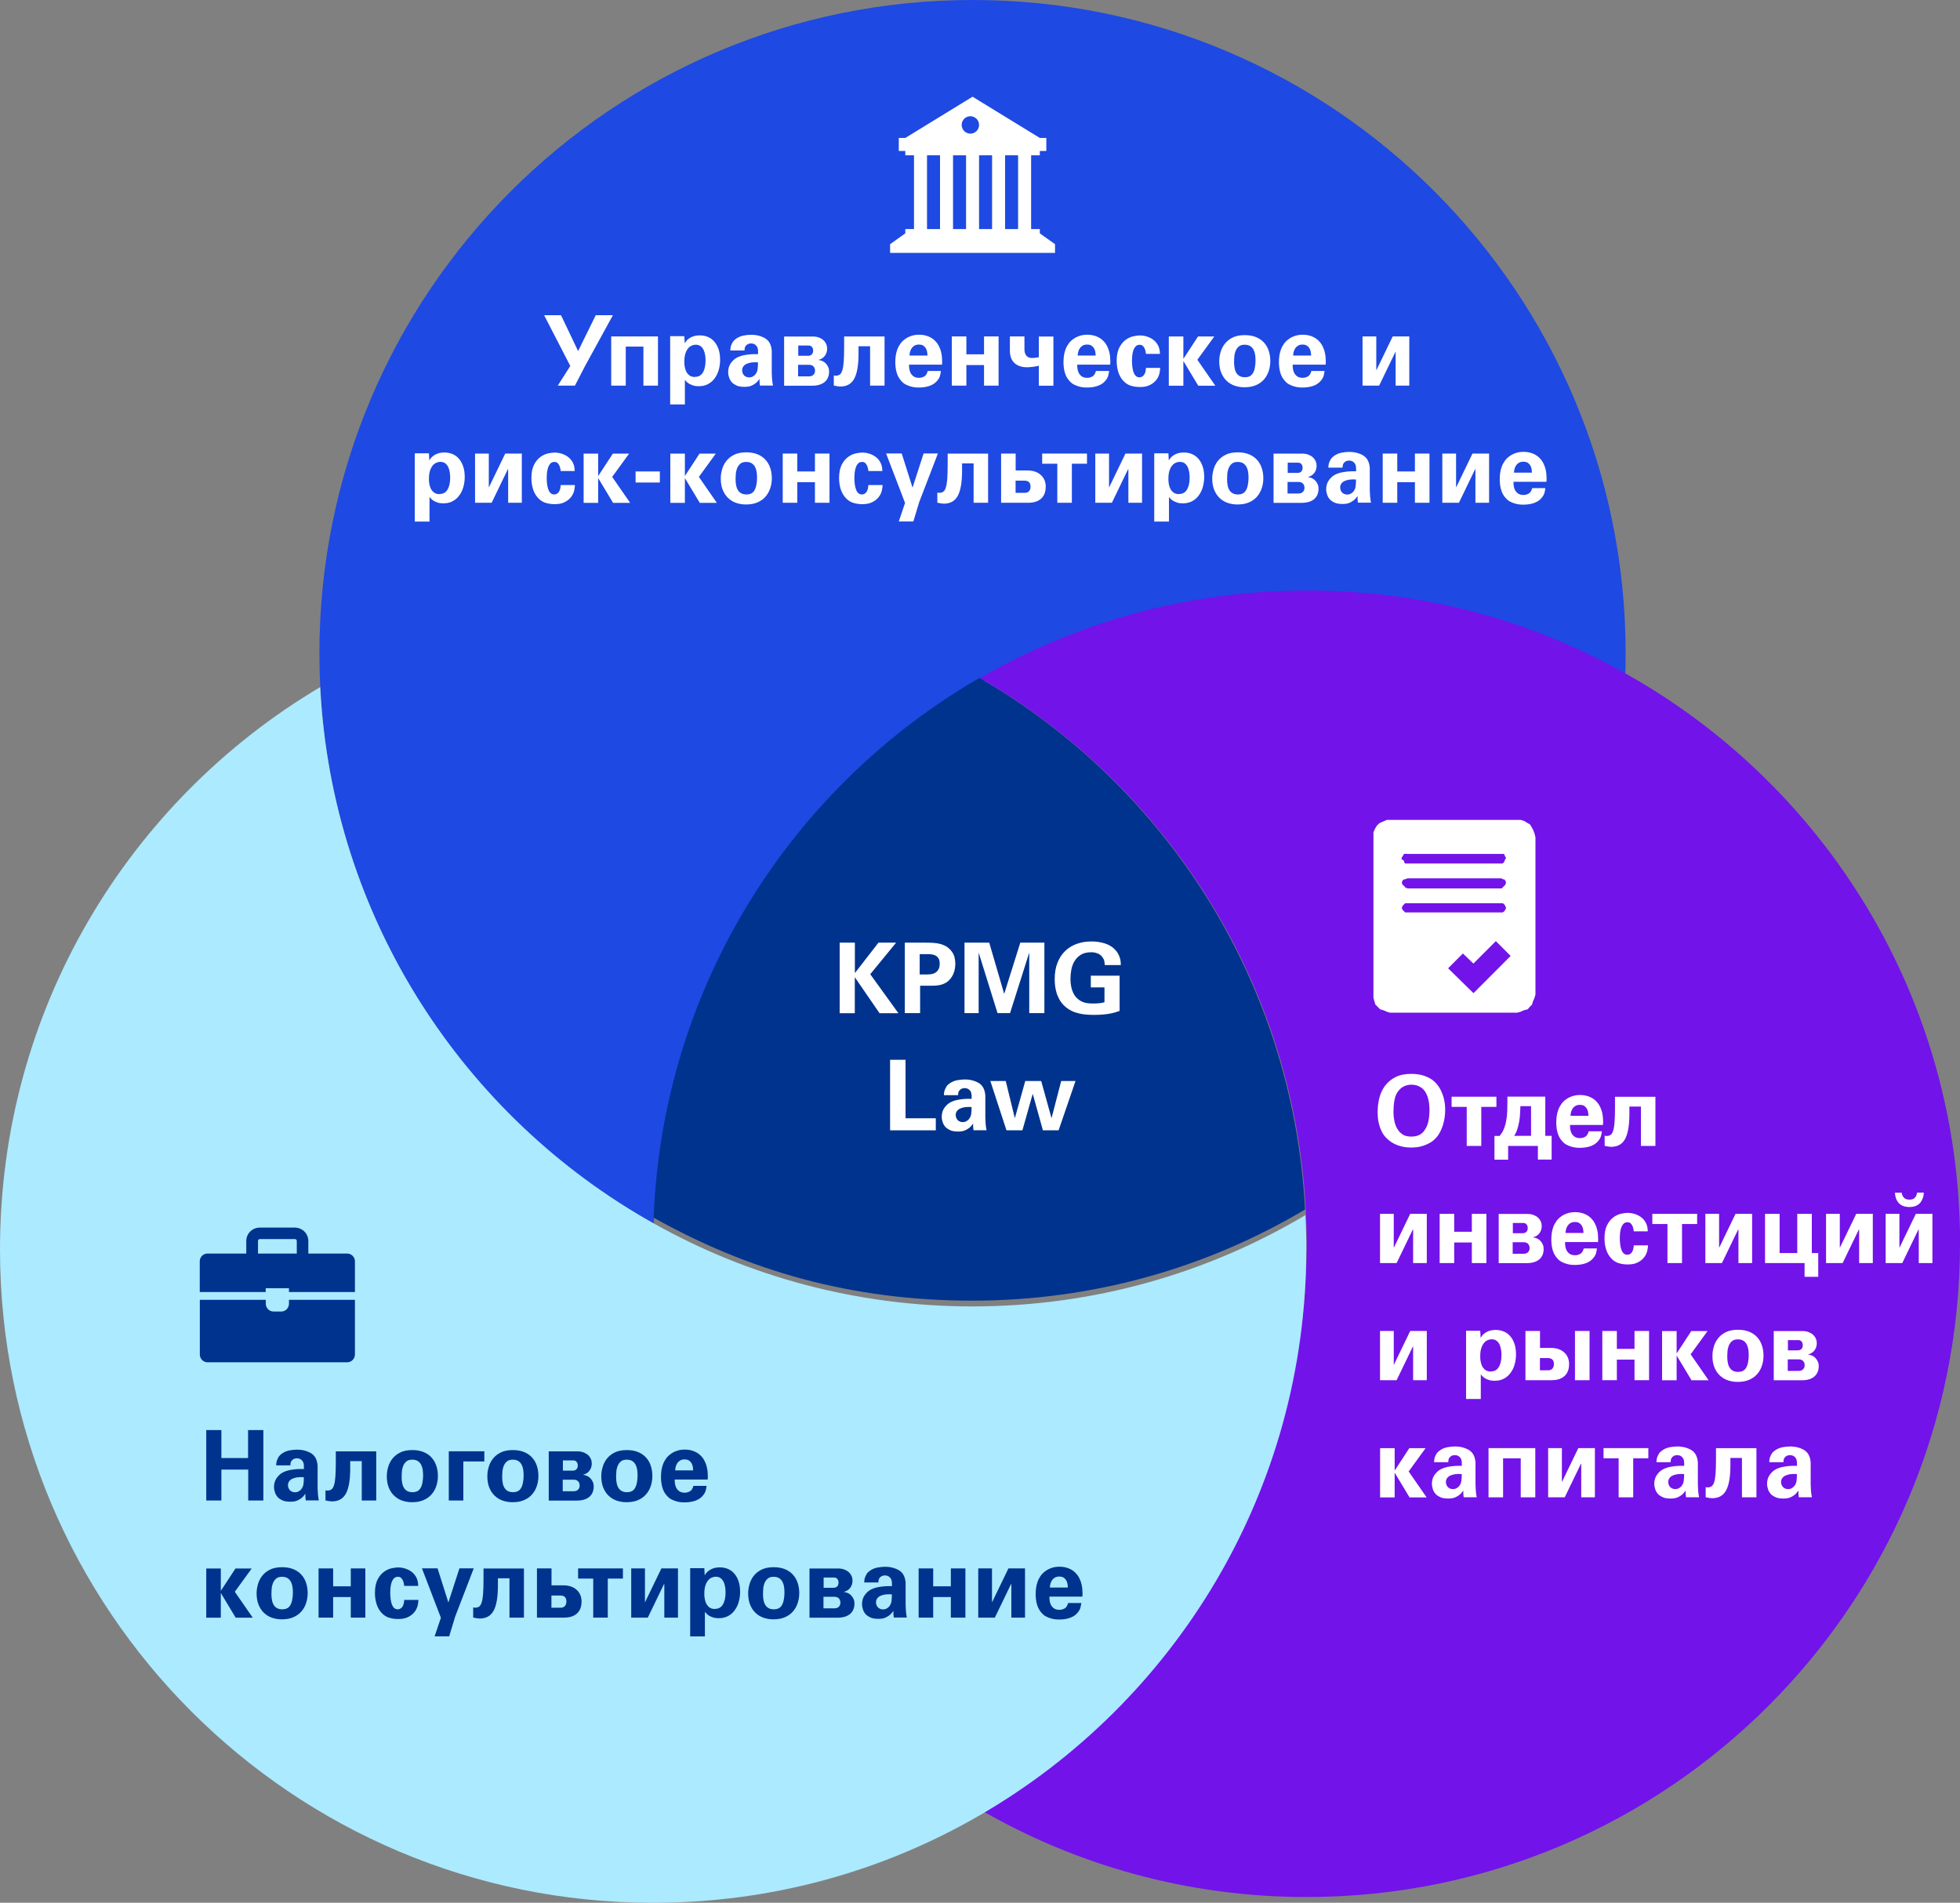 <?xml version="1.0" encoding="UTF-8"?><svg id="Layer_1" xmlns="http://www.w3.org/2000/svg" viewBox="0 0 240.99 233.92"><rect x="0" y="0" width="240.99" height="233.92" fill="#808080" stroke="none"/><path d="m199.88,80.32c0,1.07-.02,2.12-.06,3.18-11.59-6.5-24.97-10.2-39.2-10.2s-28.34,3.91-40.15,10.76c-23.15,13.37-39,37.99-40.09,66.39-23.39-13.09-39.55-37.57-41-65.93-.07-1.39-.11-2.78-.11-4.18C39.27,35.96,75.23,0,119.59,0c44.35-.01,80.29,35.96,80.29,80.32h0Z" fill="#1e49e2" fill-rule="evenodd"/><path d="m160.47,148.69c-11.99,7.13-25.98,11.21-40.92,11.21s-27.59-3.71-39.18-10.2c1.1-28.39,16.93-52.99,40.07-66.36,22.86,13.22,38.57,37.4,40.02,65.35h0Z" fill="#00338d" fill-rule="evenodd"/><path d="m240.99,152.91c0,44.35-35.97,80.31-80.33,80.31-14.64,0-28.34-3.91-40.16-10.76,24-13.88,40.16-39.83,40.16-69.55,0-1.41-.04-2.79-.11-4.18-1.44-27.97-17.17-52.15-40.05-65.37,11.81-6.84,25.52-10.76,40.16-10.76s27.61,3.7,39.21,10.2c24.55,13.74,41.13,39.98,41.13,70.1h0Z" fill="#7213ea" fill-rule="evenodd"/><path d="m160.61,153.59c0,29.73-16.14,55.69-40.15,69.58-11.82,6.85-25.53,10.76-40.16,10.76C35.95,233.92,0,197.96,0,153.59c0-29.41,15.79-55.13,39.37-69.12,1.45,28.35,17.61,52.84,41,65.93,11.59,6.51,24.96,10.21,39.19,10.21,14.95,0,28.94-4.09,40.94-11.22.08,1.39.12,2.78.12,4.2h0Z" fill="#aceaff" fill-rule="evenodd"/><g><path d="m103.25,115.89h1.86v3.74l2.9-3.74h2.17l-3.18,3.88,3.46,4.79h-2.32l-3.04-4.42v4.42h-1.86v-8.66Z" fill="#fff"/><path d="m111.24,115.89h2.68c.31,0,.61.01.89.03.28.02.55.06.8.13s.49.16.71.29c.22.13.42.3.61.52.23.28.38.56.44.85.06.29.09.54.09.77,0,.5-.1.96-.29,1.36-.2.4-.47.72-.81.94-.16.1-.33.18-.51.24-.18.06-.36.1-.54.12-.18.02-.35.04-.51.04s-.3,0-.41,0h-1.26v3.37h-1.88v-8.66Zm1.84,3.91h.74c.15,0,.33,0,.52-.02.2-.01.38-.06.56-.14.18-.08.33-.22.45-.4.12-.18.19-.43.19-.76,0-.3-.05-.52-.16-.68s-.24-.28-.4-.35-.33-.11-.5-.13-.33-.02-.46-.02h-.94v2.5Z" fill="#fff"/><path d="m118.59,115.89h3.04l1.84,6.3,1.98-6.3h2.96v8.66h-1.86v-7.44l-2.36,7.44h-1.54l-2.32-7.44v7.44h-1.74v-8.66Z" fill="#fff"/><path d="m135.83,118.62c0-.11-.02-.24-.04-.4-.02-.15-.08-.31-.2-.48-.09-.14-.19-.26-.32-.35-.12-.09-.25-.16-.38-.2-.13-.05-.26-.08-.39-.1s-.25-.02-.35-.02c-.53,0-.95.11-1.28.32-.33.21-.58.48-.77.8-.19.32-.31.67-.38,1.04-.06.38-.1.73-.1,1.07,0,.14,0,.32.02.52.02.2.05.41.1.62s.12.42.22.63c.1.21.22.4.38.56.22.24.48.42.79.55.31.13.73.19,1.25.19.22,0,.41,0,.57-.02.16-.01.29-.03.4-.04.11-.02.2-.03.27-.05.07-.02.13-.04.18-.05v-1.82h-1.68v-1.44h3.54v4.33c-.14.05-.3.1-.48.16-.18.06-.4.11-.65.16s-.55.09-.88.12c-.34.03-.72.05-1.15.05-.5,0-.93-.03-1.31-.08-.38-.06-.72-.14-1.01-.24-.3-.1-.55-.23-.77-.37-.22-.14-.41-.29-.58-.46-.24-.24-.44-.5-.59-.78-.15-.28-.27-.56-.35-.85s-.14-.57-.17-.85c-.03-.28-.04-.53-.04-.76,0-.77.11-1.44.34-2.02.23-.58.54-1.06.95-1.45.4-.39.88-.68,1.44-.88.56-.2,1.16-.29,1.82-.29.56,0,1.11.08,1.64.25.53.17.97.45,1.31.84.14.17.26.33.34.5s.14.32.19.48c.04.16.07.3.08.44.01.14.02.27.02.39h-1.94Z" fill="#fff"/><path d="m109.44,130.29h1.9v7.19h3.72v1.48h-5.62v-8.66Z" fill="#fff"/><path d="m119.7,138.96c-.03-.18-.05-.35-.05-.49,0-.14,0-.25,0-.34-.17.24-.34.43-.52.56s-.35.23-.51.29c-.16.06-.31.1-.45.11-.14.01-.25.02-.33.02-.44,0-.77-.05-1-.16s-.4-.21-.52-.32c-.18-.18-.32-.39-.4-.62-.08-.23-.13-.47-.13-.71,0-.12.01-.26.04-.43s.09-.33.18-.5c.09-.17.22-.34.39-.51s.39-.32.67-.44c.18-.08.39-.14.61-.19.22-.04.44-.08.65-.1.22-.02.42-.04.62-.04s.37,0,.52,0c0-.2,0-.36-.01-.47s-.03-.22-.07-.34c-.04-.1-.1-.19-.17-.26-.07-.07-.15-.12-.22-.16s-.15-.06-.23-.07c-.08-.01-.13-.02-.17-.02-.13,0-.25.03-.37.08-.12.06-.22.14-.3.25-.06.1-.1.2-.11.29-.01.09-.02.17-.02.25h-1.74c0-.08,0-.18.02-.29.01-.12.04-.24.09-.37.05-.13.12-.26.2-.4s.21-.25.37-.37c.28-.2.58-.33.91-.4.33-.06.64-.1.92-.1.13,0,.28,0,.47.02.18.02.38.05.58.11.2.06.4.13.59.23.2.1.37.24.52.41.1.12.18.25.24.4.06.14.1.29.13.43.03.14.04.27.05.38,0,.12,0,.21,0,.28v2.44c.01.26.02.51.04.77.02.26.06.51.11.77h-1.61Zm-.23-2.86c-.29-.02-.55-.02-.79.01-.24.03-.44.09-.62.17s-.31.19-.41.33-.14.29-.14.47c0,.1.02.21.05.31.04.1.09.19.16.28.07.08.16.15.27.2.11.05.23.08.38.08.16,0,.3-.03.43-.1.13-.07.24-.15.32-.25.16-.19.26-.41.29-.64.03-.24.05-.52.05-.86Z" fill="#fff"/><path d="m123.66,132.9l1.12,4.57,1.28-4.57h1.96l1.27,4.57,1.19-4.57h1.76l-2.08,6.06h-1.93l-1.25-4.49-1.27,4.49h-1.96l-1.98-6.06h1.88Z" fill="#fff"/></g><g><path d="m71.09,43.14l2.16-4.39h2.11l-3.42,6.24-1.25,2.42h-2.11l1.54-2.42-3.22-6.24h2.08l2.09,4.39h.02Z" fill="#fff"/><path d="m79.11,47.41v-4.8h-2.17v4.8h-1.79v-6.05h5.75v6.05h-1.79Z" fill="#fff"/><path d="m84.14,41.35l.05.86c.14-.24.29-.43.48-.56.18-.14.37-.23.54-.29.18-.06.34-.1.49-.11.15-.01.26-.02.33-.02.39,0,.74.07,1.05.21.31.14.58.34.79.61.22.26.38.58.5.95.12.37.17.79.17,1.25,0,.43-.06.84-.17,1.23-.11.39-.28.73-.5,1.03-.22.3-.49.54-.82.71-.33.18-.71.26-1.15.26-.27,0-.5-.03-.7-.1s-.36-.14-.49-.22c-.13-.08-.24-.17-.32-.26-.08-.09-.14-.16-.18-.2v3.02h-1.81v-8.39h1.73Zm1.32,4.98c.43,0,.76-.18.97-.55.22-.37.32-.85.32-1.45,0-.18-.01-.38-.04-.61-.03-.23-.09-.44-.17-.64-.09-.2-.21-.37-.37-.5s-.37-.2-.64-.2c-.14,0-.3.03-.46.1s-.31.17-.45.33c-.14.16-.25.37-.34.63-.09.26-.14.6-.14,1.01,0,.09,0,.24.02.44.02.21.07.42.15.64s.21.41.39.57c.18.16.43.25.76.25Z" fill="#fff"/><path d="m93.44,47.41c-.03-.18-.05-.35-.05-.49,0-.14,0-.25,0-.34-.17.24-.34.43-.52.56s-.35.23-.51.29-.31.1-.45.11-.25.02-.33.02c-.44,0-.77-.05-1-.16-.22-.1-.4-.21-.52-.32-.18-.18-.32-.39-.4-.62s-.13-.47-.13-.71c0-.12.01-.26.04-.43.03-.16.09-.33.18-.5.09-.17.22-.34.39-.51s.39-.32.67-.44c.18-.08.39-.14.61-.19.22-.04.44-.08.65-.1s.42-.04.62-.04.37,0,.52,0c0-.2,0-.36-.01-.47,0-.11-.03-.22-.07-.34-.04-.1-.1-.19-.17-.26-.07-.07-.15-.12-.22-.16s-.15-.06-.23-.07c-.08-.01-.13-.02-.17-.02-.13,0-.25.03-.37.08-.12.06-.22.14-.3.25-.06.1-.1.2-.11.29-.01.09-.02.17-.02.25h-1.74c0-.08,0-.18.02-.29.01-.12.04-.24.09-.37.05-.13.12-.26.2-.4.09-.13.21-.25.37-.37.28-.2.58-.33.91-.4s.64-.1.92-.1c.13,0,.28,0,.47.02s.38.05.58.11.4.13.59.23.37.24.52.41c.1.12.18.25.24.4.06.14.1.29.13.43.03.14.04.27.05.38,0,.12,0,.21,0,.28v2.44c.01.26.02.51.04.77.02.26.06.51.11.77h-1.61Zm-.23-2.86c-.29-.02-.55-.02-.79.01-.24.03-.44.09-.62.17s-.31.19-.41.33c-.1.14-.14.29-.14.47,0,.1.02.21.05.31s.09.19.16.28c.07.08.16.15.27.2.11.05.23.08.38.08.16,0,.3-.03.43-.1s.24-.15.32-.25c.16-.19.26-.41.29-.64.03-.24.05-.52.05-.86Z" fill="#fff"/><path d="m100.65,44.26c.18.02.34.06.5.14.16.08.3.18.41.31.12.13.21.27.28.44.07.16.1.33.1.51,0,.56-.18.99-.54,1.3-.36.3-.88.46-1.56.46h-3.43v-6.05h3.53c.29,0,.54.04.76.13s.4.19.55.33c.15.14.26.3.34.48.08.18.11.37.11.56,0,.14-.02.29-.06.43-.04.14-.1.27-.19.4-.09.13-.2.24-.33.33-.13.09-.29.16-.47.21v.02Zm-1.3-.52c.21,0,.36-.06.47-.17.1-.11.16-.27.16-.47,0-.18-.05-.33-.15-.45-.1-.12-.24-.17-.41-.17h-1.27v1.26h1.21Zm.19,2.52c.19,0,.35-.06.48-.19.13-.13.19-.3.19-.5s-.06-.39-.19-.52c-.13-.13-.3-.2-.53-.2h-1.36v1.42h1.4Z" fill="#fff"/><path d="m108.77,47.41h-1.79v-4.84h-1.42v.91c0,1.42-.18,2.44-.53,3.08-.35.64-.92.96-1.72.96-.18,0-.43-.04-.74-.11h-.05v-1.26c.06.02.13.04.23.04.2,0,.37-.05.5-.14.14-.1.24-.27.32-.53.08-.26.14-.62.17-1.07.03-.46.05-1.04.05-1.76v-1.32h4.97v6.05Z" fill="#fff"/><path d="m111.77,44.83c0,.1,0,.24.02.42.01.18.06.36.14.54.08.18.2.33.37.46.16.13.4.2.71.2.22,0,.43-.06.63-.17.2-.11.34-.34.43-.67h1.62c-.02.15-.05.34-.11.58-.06.23-.21.48-.46.74-.22.23-.52.41-.89.53-.37.12-.78.18-1.24.18-.13,0-.28,0-.46-.02-.18-.02-.37-.05-.56-.11-.2-.06-.39-.13-.59-.23-.2-.1-.37-.23-.52-.4-.28-.29-.48-.63-.6-1.03-.12-.4-.18-.84-.18-1.33,0-.25.02-.5.05-.77.04-.26.1-.52.19-.77s.22-.49.38-.72.37-.43.63-.61c.23-.16.49-.28.77-.37s.59-.13.93-.13c.22,0,.44.02.67.07.23.05.46.13.67.24.22.11.42.26.61.45.19.19.36.42.49.7.1.21.18.42.23.62.05.21.09.41.11.61.02.2.03.38.03.55s0,.32-.02.44h-4.07Zm2.26-1.12c0-.07,0-.18-.02-.33-.01-.15-.05-.3-.12-.45-.07-.15-.17-.29-.32-.4-.14-.12-.34-.17-.6-.17-.19,0-.36.04-.5.11-.14.08-.26.18-.35.3-.09.12-.16.27-.21.43-.05.16-.08.33-.08.51h2.2Z" fill="#fff"/><path d="m120.99,47.41v-2.53h-2.17v2.53h-1.79v-6.05h1.79v2.2h2.17v-2.2h1.79v6.05h-1.79Z" fill="#fff"/><path d="m127.72,44.96c-.23.06-.48.11-.75.14-.27.03-.49.05-.68.05-.68,0-1.2-.18-1.57-.53-.37-.35-.55-.85-.55-1.5v-1.76h1.79v1.58c0,.34.08.6.24.79.16.19.38.28.66.28.1,0,.22,0,.38-.02.16-.02.32-.04.49-.08v-2.54h1.79v6.05h-1.79v-2.45Z" fill="#fff"/><path d="m132.45,44.83c0,.1,0,.24.02.42.01.18.06.36.14.54.08.18.2.33.37.46.16.13.4.2.71.2.22,0,.43-.06.63-.17.2-.11.34-.34.43-.67h1.62c-.02.15-.05.34-.11.58-.06.23-.21.48-.46.74-.22.23-.52.41-.89.53-.37.12-.78.18-1.24.18-.13,0-.28,0-.46-.02-.18-.02-.37-.05-.56-.11-.2-.06-.39-.13-.59-.23-.2-.1-.37-.23-.52-.4-.28-.29-.48-.63-.6-1.03-.12-.4-.18-.84-.18-1.33,0-.25.02-.5.05-.77.04-.26.1-.52.19-.77s.22-.49.38-.72.37-.43.63-.61c.23-.16.49-.28.77-.37s.59-.13.93-.13c.22,0,.44.02.67.07.23.05.46.13.67.24.22.11.42.26.61.45.19.19.36.42.49.7.1.21.18.42.23.62.05.21.09.41.11.61.02.2.03.38.03.55s0,.32-.02.44h-4.07Zm2.26-1.12c0-.07,0-.18-.02-.33-.01-.15-.05-.3-.12-.45-.07-.15-.17-.29-.32-.4-.14-.12-.34-.17-.6-.17-.19,0-.36.04-.5.11-.14.08-.26.18-.35.3-.09.12-.16.27-.21.43-.05.16-.08.33-.08.51h2.2Z" fill="#fff"/><path d="m140.9,43.5c0-.06-.02-.14-.04-.26-.02-.12-.06-.24-.11-.37s-.13-.24-.23-.34c-.1-.1-.23-.14-.4-.14-.21,0-.37.07-.5.21-.12.14-.22.31-.28.51-.06.2-.11.41-.13.63-.02.22-.03.41-.03.58,0,.09,0,.21.01.37,0,.16.03.33.05.52.03.18.07.36.13.54.06.18.14.32.24.43.09.09.17.14.26.17.08.02.16.04.22.04.05,0,.11,0,.2-.03.08-.02.17-.07.26-.14.09-.08.17-.19.23-.35.07-.16.11-.37.12-.64h1.75c0,.11-.02.24-.04.39-.02.15-.05.3-.1.46-.05.16-.13.32-.23.48-.1.16-.24.31-.41.46-.22.18-.46.32-.74.42-.28.1-.61.14-.99.14-.41,0-.78-.06-1.13-.17-.34-.11-.66-.32-.94-.64-.26-.3-.46-.66-.58-1.06-.12-.4-.19-.84-.19-1.33,0-.69.11-1.24.33-1.66s.48-.73.79-.95c.3-.22.62-.36.94-.43.32-.07.58-.1.78-.1.28,0,.57.04.86.13s.56.22.8.4c.24.18.44.41.59.7.15.29.23.64.23,1.04h-1.73Z" fill="#fff"/><path d="m145.5,44.09h.02l1.78-2.72h2l-2.08,2.86,2.21,3.19h-2.1l-1.81-3.01h-.02v3.01h-1.79v-6.05h1.79v2.72Z" fill="#fff"/><path d="m149.91,44.43c0-.37.05-.74.16-1.12.1-.38.28-.73.52-1.04s.56-.57.96-.77.9-.3,1.5-.3c.55,0,1.03.09,1.42.26.4.17.72.4.98.7s.44.63.56,1.01c.12.38.18.79.18,1.21s-.06.83-.19,1.22-.32.74-.58,1.04c-.26.3-.59.54-.99.71-.4.18-.88.26-1.43.26-.43,0-.84-.07-1.21-.2s-.7-.33-.98-.6c-.28-.27-.5-.6-.66-1s-.24-.86-.24-1.39Zm1.82.01c0,.68.11,1.17.34,1.48.22.31.56.46,1,.46.19,0,.37-.03.53-.1.16-.06.3-.18.41-.34.11-.16.2-.37.26-.64.06-.27.1-.6.1-1,0-.2-.01-.41-.04-.64s-.09-.43-.18-.62-.23-.35-.4-.47-.41-.19-.71-.19c-.33,0-.58.08-.76.25s-.3.36-.38.58-.13.45-.14.68c-.02.23-.02.42-.02.55Z" fill="#fff"/><path d="m158.94,44.83c0,.1,0,.24.02.42.01.18.06.36.14.54.08.18.2.33.37.46.16.13.4.2.71.2.22,0,.43-.06.63-.17.2-.11.34-.34.43-.67h1.62c-.02.15-.05.34-.11.58-.06.23-.21.48-.46.74-.22.23-.52.41-.89.53-.37.12-.78.18-1.24.18-.13,0-.28,0-.46-.02-.18-.02-.37-.05-.56-.11-.2-.06-.39-.13-.59-.23-.2-.1-.37-.23-.52-.4-.28-.29-.48-.63-.6-1.03-.12-.4-.18-.84-.18-1.33,0-.25.02-.5.05-.77.04-.26.1-.52.19-.77s.22-.49.38-.72.37-.43.63-.61c.23-.16.49-.28.77-.37s.59-.13.93-.13c.22,0,.44.02.67.07.23.05.46.13.67.24.22.11.42.26.61.45.19.19.36.42.49.7.1.21.18.42.23.62.05.21.09.41.11.61.02.2.03.38.03.55s0,.32-.02.44h-4.07Zm2.26-1.12c0-.07,0-.18-.02-.33-.01-.15-.05-.3-.12-.45-.07-.15-.17-.29-.32-.4-.14-.12-.34-.17-.6-.17-.19,0-.36.04-.5.11-.14.08-.26.18-.35.3-.09.12-.16.27-.21.43-.05.16-.08.33-.08.51h2.2Z" fill="#fff"/><path d="m171.6,47.41v-4.12h-.04l-1.99,4.12h-2.04v-6.05h1.69v4.14h.02l2-4.14h2.04v6.05h-1.69Z" fill="#fff"/><path d="m52.74,55.75l.05.86c.14-.24.29-.43.48-.56.18-.14.37-.23.54-.29.18-.06.34-.1.49-.11.15-.01.26-.02.33-.02.39,0,.74.07,1.05.21.31.14.58.34.79.61.22.26.38.58.5.95.12.37.17.79.17,1.25,0,.43-.06.84-.17,1.23-.11.39-.28.73-.5,1.03-.22.3-.49.54-.82.71-.33.18-.71.26-1.15.26-.27,0-.5-.03-.7-.1s-.36-.14-.49-.22c-.13-.08-.24-.17-.32-.26-.08-.09-.14-.16-.18-.2v3.02h-1.81v-8.39h1.73Zm1.32,4.98c.43,0,.76-.18.97-.55.22-.37.32-.85.32-1.45,0-.18-.01-.38-.04-.61-.03-.23-.09-.44-.17-.64-.09-.2-.21-.37-.37-.5s-.37-.2-.64-.2c-.14,0-.3.03-.46.1s-.31.17-.45.33c-.14.16-.25.37-.34.63-.09.26-.14.6-.14,1.01,0,.09,0,.24.02.44.02.21.07.42.15.64s.21.41.39.57c.18.16.43.25.76.25Z" fill="#fff"/><path d="m62.48,61.81v-4.12h-.04l-1.99,4.12h-2.04v-6.05h1.69v4.14h.02l2-4.14h2.04v6.05h-1.69Z" fill="#fff"/><path d="m68.94,57.9c0-.06-.02-.14-.04-.26-.02-.12-.06-.24-.11-.37s-.13-.24-.23-.34c-.1-.1-.23-.14-.4-.14-.21,0-.37.07-.5.21-.12.14-.22.31-.28.51-.06.2-.11.41-.13.63-.02.22-.03.41-.03.58,0,.09,0,.21.01.37,0,.16.03.33.05.52.03.18.07.36.13.54.06.18.14.32.24.43.09.09.17.14.26.17.08.02.16.04.22.04.05,0,.11,0,.2-.03.08-.02.17-.07.26-.14.09-.08.17-.19.23-.35.07-.16.11-.37.12-.64h1.75c0,.11-.02.24-.04.39-.02.15-.05.3-.1.46-.05.16-.13.32-.23.48-.1.16-.24.31-.41.46-.22.18-.46.32-.74.42-.28.1-.61.14-.99.14-.41,0-.78-.06-1.13-.17-.34-.11-.66-.32-.94-.64-.26-.3-.46-.66-.58-1.06-.12-.4-.19-.84-.19-1.33,0-.69.11-1.24.33-1.66s.48-.73.79-.95c.3-.22.62-.36.94-.43.32-.07.58-.1.78-.1.28,0,.57.04.86.13s.56.22.8.4c.24.18.44.41.59.7.15.29.23.64.23,1.04h-1.73Z" fill="#fff"/><path d="m73.55,58.49h.02l1.78-2.72h2l-2.08,2.86,2.21,3.19h-2.1l-1.81-3.01h-.02v3.01h-1.79v-6.05h1.79v2.72Z" fill="#fff"/><path d="m78.15,57.96h2.98v1.36h-2.98v-1.36Z" fill="#fff"/><path d="m84.21,58.49h.02l1.78-2.72h2l-2.08,2.86,2.21,3.19h-2.1l-1.81-3.01h-.02v3.01h-1.79v-6.05h1.79v2.72Z" fill="#fff"/><path d="m88.62,58.84c0-.37.05-.74.16-1.12.1-.38.28-.73.52-1.04s.56-.57.96-.77.9-.3,1.5-.3c.55,0,1.03.09,1.42.26.4.17.72.4.98.7s.44.63.56,1.01c.12.38.18.79.18,1.21s-.06.83-.19,1.22-.32.74-.58,1.04c-.26.3-.59.54-.99.71-.4.18-.88.26-1.43.26-.43,0-.84-.07-1.21-.2s-.7-.33-.98-.6c-.28-.27-.5-.6-.66-1s-.24-.86-.24-1.39Zm1.82.01c0,.68.11,1.17.34,1.48.22.31.56.46,1,.46.19,0,.37-.03.53-.1.16-.06.3-.18.41-.34.11-.16.2-.37.26-.64.06-.27.1-.6.1-1,0-.2-.01-.41-.04-.64s-.09-.43-.18-.62-.23-.35-.4-.47-.41-.19-.71-.19c-.33,0-.58.08-.76.25s-.3.36-.38.58-.13.45-.14.68c-.02.23-.02.42-.02.55Z" fill="#fff"/><path d="m100.2,61.81v-2.53h-2.17v2.53h-1.79v-6.05h1.79v2.2h2.17v-2.2h1.79v6.05h-1.79Z" fill="#fff"/><path d="m106.77,57.9c0-.06-.02-.14-.04-.26-.02-.12-.06-.24-.11-.37s-.13-.24-.23-.34c-.1-.1-.23-.14-.4-.14-.21,0-.37.07-.5.21-.12.14-.22.31-.28.51-.06.2-.11.41-.13.63-.02.22-.03.41-.03.58,0,.09,0,.21.01.37,0,.16.03.33.05.52.03.18.07.36.13.54.06.18.14.32.24.43.09.09.17.14.26.17.08.02.16.04.22.04.05,0,.11,0,.2-.03.08-.02.17-.07.26-.14.09-.08.17-.19.23-.35.07-.16.11-.37.12-.64h1.75c0,.11-.02.24-.04.39-.02.15-.05.3-.1.46-.05.16-.13.32-.23.48-.1.16-.24.31-.41.46-.22.18-.46.32-.74.42-.28.1-.61.14-.99.14-.41,0-.78-.06-1.13-.17-.34-.11-.66-.32-.94-.64-.26-.3-.46-.66-.58-1.06-.12-.4-.19-.84-.19-1.33,0-.69.11-1.24.33-1.66s.48-.73.79-.95c.3-.22.62-.36.94-.43.32-.07.58-.1.78-.1.28,0,.57.04.86.13s.56.22.8.4c.24.18.44.41.59.7.15.29.23.64.23,1.04h-1.73Z" fill="#fff"/><path d="m110.87,55.75l1.33,4.2,1.36-4.2h1.76l-2.29,5.95-.73,2.41h-1.79l.77-2.28-2.33-6.08h1.92Z" fill="#fff"/><path d="m121.5,61.81h-1.79v-4.84h-1.42v.91c0,1.42-.18,2.44-.53,3.08-.35.64-.92.96-1.72.96-.18,0-.43-.04-.74-.11h-.05v-1.26c.06.02.13.04.23.04.2,0,.37-.05.5-.14.14-.1.24-.27.32-.53.08-.26.14-.62.17-1.07.03-.46.05-1.04.05-1.76v-1.32h4.97v6.05Z" fill="#fff"/><path d="m128.57,59.87c0,.62-.19,1.1-.57,1.44s-.91.5-1.59.5h-3.32v-6.05h1.79v2.08h1.43c.7,0,1.25.18,1.66.55.41.36.61.86.61,1.48Zm-1.86-.04c0-.5-.25-.74-.76-.74h-1.08v1.5h1.14c.22,0,.39-.07.51-.2.13-.14.19-.32.19-.55Z" fill="#fff"/><path d="m131.79,57.01v4.8h-1.79v-4.8h-1.86v-1.25h5.51v1.25h-1.86Z" fill="#fff"/><path d="m138.74,61.81v-4.12h-.04l-1.99,4.12h-2.04v-6.05h1.69v4.14h.02l2-4.14h2.04v6.05h-1.69Z" fill="#fff"/><path d="m143.66,55.75l.05.86c.14-.24.29-.43.48-.56.18-.14.37-.23.54-.29.18-.06.34-.1.49-.11.15-.01.26-.02.33-.02.39,0,.74.07,1.05.21.31.14.58.34.79.61.22.26.38.58.5.95.12.37.17.79.17,1.25,0,.43-.06.84-.17,1.23-.11.39-.28.73-.5,1.03-.22.3-.49.54-.82.71-.33.18-.71.26-1.15.26-.27,0-.5-.03-.7-.1s-.36-.14-.49-.22c-.13-.08-.24-.17-.32-.26-.08-.09-.14-.16-.18-.2v3.02h-1.81v-8.39h1.73Zm1.32,4.98c.43,0,.76-.18.97-.55.22-.37.32-.85.32-1.45,0-.18-.01-.38-.04-.61-.03-.23-.09-.44-.17-.64-.09-.2-.21-.37-.37-.5s-.37-.2-.64-.2c-.14,0-.3.03-.46.1s-.31.17-.45.33c-.14.16-.25.37-.34.63-.09.26-.14.6-.14,1.01,0,.09,0,.24.02.44.02.21.07.42.15.64s.21.41.39.57c.18.16.43.25.76.25Z" fill="#fff"/><path d="m149.05,58.84c0-.37.05-.74.16-1.12.1-.38.28-.73.52-1.04s.56-.57.96-.77.9-.3,1.5-.3c.55,0,1.03.09,1.42.26.4.17.72.4.98.7s.44.63.56,1.01c.12.38.18.79.18,1.21s-.06.83-.19,1.22-.32.74-.58,1.04c-.26.3-.59.54-.99.71-.4.18-.88.26-1.43.26-.43,0-.84-.07-1.21-.2s-.7-.33-.98-.6c-.28-.27-.5-.6-.66-1s-.24-.86-.24-1.39Zm1.82.01c0,.68.11,1.17.34,1.48.22.31.56.46,1,.46.19,0,.37-.03.53-.1.16-.06.3-.18.41-.34.11-.16.2-.37.26-.64.06-.27.1-.6.1-1,0-.2-.01-.41-.04-.64s-.09-.43-.18-.62-.23-.35-.4-.47-.41-.19-.71-.19c-.33,0-.58.08-.76.25s-.3.36-.38.58-.13.45-.14.68c-.02.23-.02.42-.02.55Z" fill="#fff"/><path d="m160.83,58.66c.18.02.34.06.5.14.16.08.3.18.41.31.12.13.21.27.28.44.07.16.1.33.1.51,0,.56-.18.99-.54,1.3-.36.3-.88.46-1.56.46h-3.43v-6.05h3.53c.29,0,.54.04.76.13s.4.19.55.33c.15.14.26.3.34.48.08.18.11.37.11.56,0,.14-.02.29-.06.43-.04.14-.1.27-.19.4-.09.13-.2.24-.33.33-.13.09-.29.16-.47.21v.02Zm-1.3-.52c.21,0,.36-.06.47-.17.1-.11.16-.27.16-.47,0-.18-.05-.33-.15-.45-.1-.12-.24-.17-.41-.17h-1.27v1.26h1.21Zm.19,2.52c.19,0,.35-.06.48-.19.13-.13.19-.3.19-.5s-.06-.39-.19-.52c-.13-.13-.3-.2-.53-.2h-1.36v1.42h1.4Z" fill="#fff"/><path d="m166.97,61.81c-.03-.18-.05-.35-.05-.49,0-.14,0-.25,0-.34-.17.24-.34.43-.52.56s-.35.23-.51.29-.31.1-.45.11-.25.02-.33.02c-.44,0-.77-.05-1-.16-.22-.1-.4-.21-.52-.32-.18-.18-.32-.39-.4-.62s-.13-.47-.13-.71c0-.12.01-.26.04-.43.03-.16.09-.33.18-.5.09-.17.22-.34.39-.51s.39-.32.67-.44c.18-.08.39-.14.61-.19.22-.04.44-.08.65-.1s.42-.04.62-.04.37,0,.52,0c0-.2,0-.36-.01-.47,0-.11-.03-.22-.07-.34-.04-.1-.1-.19-.17-.26-.07-.07-.15-.12-.22-.16s-.15-.06-.23-.07c-.08-.01-.13-.02-.17-.02-.13,0-.25.03-.37.08-.12.06-.22.14-.3.25-.06.1-.1.2-.11.29-.01.09-.02.17-.02.25h-1.74c0-.08,0-.18.02-.29.01-.12.04-.24.09-.37.05-.13.12-.26.2-.4.09-.13.21-.25.37-.37.28-.2.58-.33.91-.4s.64-.1.92-.1c.13,0,.28,0,.47.02s.38.05.58.11.4.13.59.23.37.24.52.41c.1.12.18.25.24.4.06.14.1.29.13.43.03.14.04.27.05.38,0,.12,0,.21,0,.28v2.44c.01.26.02.51.04.77.02.26.06.51.11.77h-1.61Zm-.23-2.86c-.29-.02-.55-.02-.79.01-.24.03-.44.09-.62.17s-.31.19-.41.33c-.1.14-.14.29-.14.47,0,.1.02.21.05.31s.09.19.16.28c.07.08.16.15.27.2.11.05.23.08.38.08.16,0,.3-.03.43-.1s.24-.15.32-.25c.16-.19.26-.41.29-.64.03-.24.05-.52.05-.86Z" fill="#fff"/><path d="m173.97,61.81v-2.53h-2.17v2.53h-1.79v-6.05h1.79v2.2h2.17v-2.2h1.79v6.05h-1.79Z" fill="#fff"/><path d="m181.41,61.81v-4.12h-.04l-1.99,4.12h-2.04v-6.05h1.69v4.14h.02l2-4.14h2.04v6.05h-1.69Z" fill="#fff"/><path d="m186.09,59.23c0,.1,0,.24.02.42.01.18.06.36.14.54.08.18.2.33.37.46.16.13.4.2.71.2.22,0,.43-.06.63-.17.2-.11.34-.34.43-.67h1.62c-.02.15-.05.34-.11.58-.06.23-.21.48-.46.74-.22.23-.52.41-.89.53-.37.12-.78.18-1.24.18-.13,0-.28,0-.46-.02-.18-.02-.37-.05-.56-.11-.2-.06-.39-.13-.59-.23-.2-.1-.37-.23-.52-.4-.28-.29-.48-.63-.6-1.03-.12-.4-.18-.84-.18-1.33,0-.25.02-.5.05-.77.04-.26.1-.52.19-.77s.22-.49.38-.72.37-.43.63-.61c.23-.16.49-.28.77-.37s.59-.13.93-.13c.22,0,.44.02.67.07.23.05.46.13.67.24.22.11.42.26.61.45.19.19.36.42.49.7.1.21.18.42.23.62.05.21.09.41.11.61.02.2.03.38.03.55s0,.32-.02.44h-4.07Zm2.26-1.12c0-.07,0-.18-.02-.33-.01-.15-.05-.3-.12-.45-.07-.15-.17-.29-.32-.4-.14-.12-.34-.17-.6-.17-.19,0-.36.04-.5.11-.14.08-.26.18-.35.3-.09.12-.16.27-.21.43-.05.16-.08.33-.08.51h2.2Z" fill="#fff"/></g><g><path d="m25.36,175.81h1.86v3.44h3.28v-3.44h1.88v8.66h-1.86v-3.8h-3.3v3.8h-1.86v-8.66Z" fill="#00338d"/><path d="m37.6,184.47c-.03-.18-.05-.35-.05-.49,0-.14,0-.25,0-.34-.17.24-.34.43-.52.56s-.35.23-.51.29c-.16.06-.31.1-.45.11-.14.01-.25.02-.33.02-.44,0-.77-.05-1-.16-.22-.1-.4-.21-.52-.32-.18-.18-.32-.39-.4-.62-.08-.23-.13-.47-.13-.71,0-.12.01-.26.04-.43.03-.16.09-.33.18-.5.09-.17.22-.34.39-.51s.39-.32.67-.44c.18-.08.39-.14.61-.19.22-.04.44-.08.65-.1.22-.02.42-.04.62-.04s.37,0,.52,0c0-.2,0-.36-.01-.47,0-.11-.03-.22-.07-.34-.04-.1-.1-.19-.17-.26-.07-.07-.15-.12-.22-.16s-.15-.06-.23-.07c-.08-.01-.13-.02-.17-.02-.13,0-.25.03-.37.08-.12.06-.22.14-.3.25-.06.1-.1.2-.11.29-.01.09-.02.17-.02.25h-1.74c0-.08,0-.18.02-.29s.04-.24.09-.37.12-.26.2-.4c.09-.13.21-.25.37-.37.28-.2.58-.33.91-.4.33-.06.64-.1.92-.1.13,0,.28,0,.47.02.18.02.38.05.58.11.2.06.4.13.59.23.2.1.37.24.52.41.1.12.18.25.24.4.06.14.1.29.13.43.03.14.04.27.05.38,0,.12,0,.21,0,.28v2.44c.01.26.02.51.04.77.02.26.06.51.11.77h-1.61Zm-.23-2.86c-.29-.02-.55-.02-.79.01-.24.03-.44.09-.62.17s-.31.19-.41.33c-.1.14-.14.29-.14.47,0,.1.02.21.05.31.04.1.09.19.16.28.07.08.16.15.27.2.11.05.23.08.38.08.16,0,.3-.03.43-.1.13-.07.24-.15.32-.25.16-.19.26-.41.29-.64.03-.24.05-.52.05-.86Z" fill="#00338d"/><path d="m46.27,184.47h-1.79v-4.84h-1.42v.91c0,1.42-.18,2.44-.53,3.08-.35.64-.92.96-1.72.96-.18,0-.43-.04-.74-.11h-.05v-1.26c.06.02.13.04.23.04.2,0,.37-.05.5-.14.14-.1.24-.27.32-.53.08-.26.14-.62.17-1.07.03-.46.05-1.04.05-1.76v-1.32h4.97v6.05Z" fill="#00338d"/><path d="m47.56,181.5c0-.37.05-.74.16-1.12.1-.38.28-.73.52-1.04.24-.31.56-.57.96-.77.4-.2.9-.3,1.5-.3.55,0,1.03.09,1.42.26.4.17.72.4.98.7s.44.63.56,1.01c.12.38.18.79.18,1.21s-.06.83-.19,1.22c-.12.39-.32.74-.58,1.04-.26.3-.59.54-.99.71-.4.18-.88.26-1.43.26-.43,0-.84-.07-1.21-.2s-.7-.33-.98-.6c-.28-.27-.5-.6-.66-1-.16-.4-.24-.86-.24-1.39Zm1.82.01c0,.68.11,1.17.34,1.48.22.31.56.46,1,.46.19,0,.37-.03.53-.1.16-.06.3-.18.41-.34.11-.16.2-.37.26-.64.06-.27.1-.6.1-1,0-.2-.01-.41-.04-.64-.03-.22-.09-.43-.18-.62-.09-.19-.23-.35-.4-.47s-.41-.19-.71-.19c-.33,0-.58.08-.76.25s-.3.36-.38.58c-.08.22-.13.45-.14.68-.02.23-.02.42-.02.55Z" fill="#00338d"/><path d="m56.97,179.67v4.8h-1.79v-6.05h4.37v1.25h-2.58Z" fill="#00338d"/><path d="m59.92,181.5c0-.37.05-.74.16-1.12.1-.38.28-.73.52-1.04.24-.31.56-.57.96-.77.4-.2.9-.3,1.5-.3.55,0,1.03.09,1.42.26.4.17.72.4.98.7s.44.63.56,1.01c.12.38.18.79.18,1.21s-.06.83-.19,1.22c-.12.39-.32.74-.58,1.04-.26.3-.59.54-.99.71-.4.18-.88.26-1.43.26-.43,0-.84-.07-1.21-.2s-.7-.33-.98-.6c-.28-.27-.5-.6-.66-1-.16-.4-.24-.86-.24-1.39Zm1.82.01c0,.68.11,1.17.34,1.48.22.31.56.46,1,.46.19,0,.37-.03.53-.1.16-.06.3-.18.41-.34.11-.16.2-.37.26-.64.06-.27.1-.6.1-1,0-.2-.01-.41-.04-.64-.03-.22-.09-.43-.18-.62-.09-.19-.23-.35-.4-.47s-.41-.19-.71-.19c-.33,0-.58.08-.76.25s-.3.36-.38.58c-.08.22-.13.45-.14.68-.02.23-.02.42-.02.55Z" fill="#00338d"/><path d="m71.71,181.32c.18.02.34.06.5.14.16.08.3.18.41.31s.21.27.28.44c.07.16.1.33.1.51,0,.56-.18.99-.54,1.3s-.88.46-1.56.46h-3.43v-6.05h3.53c.29,0,.54.04.76.13s.4.19.55.33c.15.14.26.3.34.48.08.18.11.37.11.56,0,.14-.02.29-.06.43s-.1.27-.19.4c-.09.13-.2.24-.33.33-.13.09-.29.16-.47.21v.02Zm-1.3-.52c.21,0,.36-.06.47-.17.1-.11.16-.27.16-.47,0-.18-.05-.33-.15-.45-.1-.12-.24-.17-.41-.17h-1.27v1.26h1.21Zm.19,2.52c.19,0,.35-.06.48-.19.13-.13.19-.29.19-.5s-.06-.39-.19-.52-.3-.2-.53-.2h-1.36v1.42h1.4Z" fill="#00338d"/><path d="m73.93,181.5c0-.37.05-.74.16-1.12.1-.38.28-.73.52-1.04.24-.31.56-.57.96-.77.4-.2.9-.3,1.5-.3.55,0,1.03.09,1.42.26.4.17.72.4.98.7s.44.63.56,1.01c.12.38.18.79.18,1.21s-.06.83-.19,1.22c-.12.39-.32.74-.58,1.04-.26.3-.59.54-.99.71-.4.18-.88.26-1.43.26-.43,0-.84-.07-1.21-.2s-.7-.33-.98-.6c-.28-.27-.5-.6-.66-1-.16-.4-.24-.86-.24-1.39Zm1.82.01c0,.68.11,1.17.34,1.48.22.31.56.46,1,.46.19,0,.37-.03.53-.1.16-.06.3-.18.41-.34.11-.16.2-.37.26-.64.06-.27.1-.6.1-1,0-.2-.01-.41-.04-.64-.03-.22-.09-.43-.18-.62-.09-.19-.23-.35-.4-.47s-.41-.19-.71-.19c-.33,0-.58.08-.76.25s-.3.36-.38.58c-.08.22-.13.45-.14.68-.02.23-.02.42-.02.55Z" fill="#00338d"/><path d="m82.96,181.89c0,.1,0,.24.02.42.01.18.06.36.14.54s.2.33.37.46c.16.13.4.2.71.2.22,0,.43-.06.63-.17.2-.11.34-.34.43-.67h1.62c-.02.15-.05.34-.11.58-.06.23-.21.48-.46.74-.22.23-.52.41-.89.53-.37.12-.78.18-1.24.18-.13,0-.28,0-.46-.02-.18-.02-.37-.05-.56-.11-.2-.06-.39-.13-.59-.23-.2-.1-.37-.23-.52-.4-.28-.29-.48-.63-.6-1.03-.12-.4-.18-.84-.18-1.33,0-.25.02-.5.05-.77.04-.26.1-.52.19-.77s.22-.49.38-.72c.16-.23.37-.43.63-.61.23-.16.49-.28.77-.37s.59-.13.93-.13c.22,0,.44.02.67.07.23.05.46.13.67.24.22.11.42.26.61.45.19.19.36.42.49.7.1.21.18.42.23.62.05.21.09.41.11.61.02.2.03.38.03.55s0,.32-.02.44h-4.07Zm2.26-1.12c0-.07,0-.18-.02-.33-.01-.15-.05-.3-.12-.45-.07-.15-.17-.29-.32-.4-.14-.12-.34-.17-.6-.17-.19,0-.36.04-.5.11-.14.08-.26.18-.35.3-.09.12-.16.27-.21.43-.05.16-.08.33-.08.51h2.2Z" fill="#00338d"/><path d="m27.15,195.55h.02l1.78-2.72h2l-2.08,2.86,2.21,3.19h-2.1l-1.81-3.01h-.02v3.01h-1.79v-6.05h1.79v2.72Z" fill="#00338d"/><path d="m31.55,195.9c0-.37.05-.74.16-1.12.1-.38.28-.73.52-1.04.24-.31.56-.57.96-.77.4-.2.9-.3,1.5-.3.55,0,1.03.09,1.42.26.4.17.72.4.98.7s.44.63.56,1.01c.12.38.18.79.18,1.21s-.06.83-.19,1.22c-.12.39-.32.74-.58,1.04-.26.3-.59.54-.99.71-.4.18-.88.26-1.43.26-.43,0-.84-.07-1.21-.2s-.7-.33-.98-.6c-.28-.27-.5-.6-.66-1-.16-.4-.24-.86-.24-1.39Zm1.82.01c0,.68.11,1.17.34,1.48.22.31.56.46,1,.46.19,0,.37-.03.53-.1.16-.06.3-.18.41-.34.11-.16.2-.37.26-.64.06-.27.1-.6.1-1,0-.2-.01-.41-.04-.64-.03-.22-.09-.43-.18-.62-.09-.19-.23-.35-.4-.47s-.41-.19-.71-.19c-.33,0-.58.08-.76.25s-.3.36-.38.58c-.08.22-.13.45-.14.68-.02.23-.02.42-.02.55Z" fill="#00338d"/><path d="m43.13,198.87v-2.53h-2.17v2.53h-1.79v-6.05h1.79v2.2h2.17v-2.2h1.79v6.05h-1.79Z" fill="#00338d"/><path d="m49.7,194.96c0-.06-.02-.14-.04-.26s-.06-.24-.11-.37-.13-.24-.23-.34-.23-.14-.4-.14c-.21,0-.37.07-.5.21-.12.14-.22.31-.28.51s-.11.41-.13.63c-.02.22-.03.41-.03.58,0,.09,0,.21.01.37s.03.33.05.52c.03.18.07.36.13.54.06.18.14.32.24.43.09.09.17.14.26.17.08.02.16.04.22.04.05,0,.11,0,.2-.03.08-.02.17-.07.26-.14.09-.08.17-.19.23-.35s.11-.37.12-.64h1.75c0,.11-.02.24-.04.39-.02.15-.05.3-.1.46s-.13.32-.23.48c-.1.16-.24.31-.41.46-.22.18-.46.32-.74.42-.28.1-.61.14-.99.14-.41,0-.78-.06-1.13-.17s-.66-.32-.94-.64c-.26-.3-.46-.66-.58-1.06-.12-.4-.19-.84-.19-1.33,0-.69.11-1.24.33-1.66s.48-.73.79-.95c.3-.22.62-.36.94-.43.32-.07.58-.1.78-.1.28,0,.57.04.86.13s.56.22.8.4c.24.18.44.41.59.7.15.29.23.64.23,1.04h-1.73Z" fill="#00338d"/><path d="m53.8,192.81l1.33,4.2,1.36-4.2h1.76l-2.29,5.95-.73,2.41h-1.79l.77-2.28-2.33-6.08h1.92Z" fill="#00338d"/><path d="m64.43,198.87h-1.79v-4.84h-1.42v.91c0,1.42-.18,2.44-.53,3.08-.35.64-.92.96-1.72.96-.18,0-.43-.04-.74-.11h-.05v-1.26c.06.02.13.04.23.04.2,0,.37-.05.5-.14.14-.1.24-.27.32-.53s.14-.62.17-1.07c.03-.46.05-1.04.05-1.76v-1.32h4.97v6.05Z" fill="#00338d"/><path d="m71.5,196.93c0,.62-.19,1.1-.57,1.44s-.91.5-1.59.5h-3.32v-6.05h1.79v2.08h1.43c.7,0,1.25.18,1.66.55s.61.86.61,1.48Zm-1.86-.04c0-.5-.25-.74-.76-.74h-1.08v1.5h1.14c.22,0,.39-.07.51-.2s.19-.32.19-.55Z" fill="#00338d"/><path d="m74.73,194.07v4.8h-1.79v-4.8h-1.86v-1.25h5.51v1.25h-1.86Z" fill="#00338d"/><path d="m81.68,198.87v-4.12h-.04l-1.99,4.12h-2.04v-6.05h1.69v4.14h.02l2-4.14h2.04v6.05h-1.69Z" fill="#00338d"/><path d="m86.6,192.81l.05.86c.14-.24.29-.43.48-.56s.37-.23.54-.29c.18-.06.34-.1.49-.11.15-.01.26-.02.33-.02.39,0,.74.07,1.05.21.31.14.58.34.79.61.22.26.38.58.5.95.12.37.17.79.17,1.25,0,.43-.06.84-.17,1.23-.11.39-.28.73-.5,1.03-.22.3-.49.54-.82.71s-.71.26-1.15.26c-.27,0-.5-.03-.7-.1-.2-.06-.36-.14-.49-.22-.13-.08-.24-.17-.32-.26-.08-.09-.14-.16-.18-.2v3.02h-1.81v-8.39h1.73Zm1.32,4.98c.43,0,.76-.18.97-.55s.32-.85.32-1.45c0-.18-.01-.38-.04-.61-.03-.23-.09-.44-.17-.64-.09-.2-.21-.37-.37-.5-.16-.14-.37-.2-.64-.2-.14,0-.3.03-.46.1-.16.06-.31.17-.45.33-.14.16-.25.37-.34.63-.09.26-.14.6-.14,1.01,0,.09,0,.24.02.44.02.21.07.42.15.64s.21.41.39.57c.18.16.43.25.76.25Z" fill="#00338d"/><path d="m91.99,195.9c0-.37.05-.74.16-1.12.1-.38.28-.73.52-1.04.24-.31.56-.57.96-.77.4-.2.9-.3,1.5-.3.55,0,1.03.09,1.42.26.4.17.72.4.98.7s.44.63.56,1.01c.12.38.18.79.18,1.21s-.06.83-.19,1.22c-.12.39-.32.74-.58,1.04-.26.3-.59.54-.99.71-.4.18-.88.26-1.43.26-.43,0-.84-.07-1.21-.2s-.7-.33-.98-.6c-.28-.27-.5-.6-.66-1-.16-.4-.24-.86-.24-1.39Zm1.82.01c0,.68.11,1.17.34,1.48.22.31.56.46,1,.46.19,0,.37-.03.53-.1.16-.06.3-.18.41-.34.11-.16.2-.37.26-.64.06-.27.1-.6.1-1,0-.2-.01-.41-.04-.64-.03-.22-.09-.43-.18-.62-.09-.19-.23-.35-.4-.47s-.41-.19-.71-.19c-.33,0-.58.08-.76.25s-.3.36-.38.58c-.08.22-.13.45-.14.68-.02.23-.02.42-.02.55Z" fill="#00338d"/><path d="m103.77,195.72c.18.02.34.06.5.14s.3.18.41.31c.12.13.21.27.28.44.07.16.1.33.1.51,0,.56-.18.99-.54,1.3-.36.3-.88.46-1.56.46h-3.43v-6.05h3.53c.29,0,.54.04.76.13s.4.19.55.33c.15.14.26.3.34.48.08.18.11.37.11.56,0,.14-.02.29-.06.43-.04.14-.1.27-.19.4s-.2.24-.33.33-.29.16-.47.21v.02Zm-1.3-.52c.21,0,.36-.06.47-.17s.16-.27.16-.47c0-.18-.05-.33-.15-.45-.1-.12-.24-.17-.41-.17h-1.27v1.26h1.21Zm.19,2.52c.19,0,.35-.06.48-.19s.19-.3.19-.5-.06-.39-.19-.52c-.13-.13-.3-.2-.53-.2h-1.36v1.42h1.4Z" fill="#00338d"/><path d="m109.9,198.87c-.03-.18-.05-.35-.05-.49,0-.14,0-.25,0-.34-.17.24-.34.43-.52.56s-.35.23-.51.29c-.16.06-.31.1-.45.11-.14.01-.25.02-.33.02-.44,0-.77-.05-1-.16s-.4-.21-.52-.32c-.18-.18-.32-.39-.4-.62-.08-.23-.13-.47-.13-.71,0-.12.01-.26.04-.43s.09-.33.18-.5c.09-.17.22-.34.39-.51s.39-.32.67-.44c.18-.08.39-.14.61-.19.22-.04.44-.08.65-.1.22-.02.42-.04.62-.04s.37,0,.52,0c0-.2,0-.36-.01-.47s-.03-.22-.07-.34c-.04-.1-.1-.19-.17-.26-.07-.07-.15-.12-.22-.16s-.15-.06-.23-.07c-.08-.01-.13-.02-.17-.02-.13,0-.25.03-.37.08-.12.06-.22.14-.3.25-.06.1-.1.2-.11.29-.01.09-.02.17-.02.25h-1.74c0-.08,0-.18.02-.29.01-.12.04-.24.09-.37.05-.13.12-.26.2-.4s.21-.25.37-.37c.28-.2.58-.33.91-.4.33-.06.64-.1.92-.1.13,0,.28,0,.47.02.18.02.38.05.58.11.2.06.4.13.59.23.2.1.37.24.52.41.1.12.18.25.24.4.06.14.1.29.13.43.03.14.04.27.05.38,0,.12,0,.21,0,.28v2.44c.01.26.02.51.04.77.02.26.06.51.11.77h-1.61Zm-.23-2.86c-.29-.02-.55-.02-.79.01-.24.03-.44.09-.62.17s-.31.19-.41.33-.14.29-.14.47c0,.1.02.21.05.31.04.1.09.19.16.28.07.08.16.15.27.2.11.05.23.08.38.08.16,0,.3-.03.43-.1.13-.07.24-.15.32-.25.16-.19.26-.41.29-.64.03-.24.05-.52.05-.86Z" fill="#00338d"/><path d="m116.91,198.87v-2.53h-2.17v2.53h-1.79v-6.05h1.79v2.2h2.17v-2.2h1.79v6.05h-1.79Z" fill="#00338d"/><path d="m124.35,198.87v-4.12h-.04l-1.99,4.12h-2.04v-6.05h1.69v4.14h.02l2-4.14h2.04v6.05h-1.69Z" fill="#00338d"/><path d="m129.03,196.29c0,.1,0,.24.02.42.01.18.06.36.14.54.08.18.2.33.37.46.16.13.4.2.71.2.22,0,.43-.06.63-.17.2-.11.34-.34.43-.67h1.62c-.02.15-.05.34-.11.58-.06.23-.21.48-.46.74-.22.23-.52.41-.89.53-.37.12-.78.18-1.24.18-.13,0-.28,0-.46-.02s-.37-.05-.56-.11c-.2-.06-.39-.13-.59-.23-.2-.1-.37-.23-.52-.4-.28-.29-.48-.63-.6-1.03-.12-.4-.18-.84-.18-1.33,0-.25.02-.5.05-.77.04-.26.1-.52.19-.77s.22-.49.38-.72c.16-.23.37-.43.63-.61.23-.16.49-.28.77-.37s.59-.13.93-.13c.22,0,.44.02.67.07.23.05.46.13.67.24.22.11.42.26.61.45.19.19.36.42.49.7.1.21.18.42.23.62.05.21.09.41.11.61.02.2.03.38.03.55s0,.32-.02.44h-4.07Zm2.26-1.12c0-.07,0-.18-.02-.33-.01-.15-.05-.3-.12-.45-.07-.15-.17-.29-.32-.4-.14-.12-.34-.17-.6-.17-.19,0-.36.04-.5.11-.14.08-.26.18-.35.3-.09.12-.16.27-.21.43-.05.16-.08.33-.08.51h2.2Z" fill="#00338d"/></g><g><path d="m169.39,136.67c0-.58.07-1.14.21-1.7s.37-1.05.7-1.49c.33-.44.76-.79,1.28-1.06.53-.27,1.18-.4,1.97-.4.23,0,.48.02.74.05.26.03.53.09.8.18.27.09.54.21.79.36.26.15.49.35.71.59.23.26.42.54.56.83.14.29.26.58.34.87s.13.57.16.83c.03.27.04.51.04.73,0,.31-.02.63-.07.95-.05.32-.12.63-.21.92s-.21.57-.34.83c-.14.26-.29.49-.47.69-.24.27-.5.49-.79.65-.28.16-.57.28-.85.37s-.55.15-.8.17-.47.04-.65.04c-.58,0-1.13-.09-1.66-.28-.53-.19-1-.49-1.41-.91-.24-.25-.43-.52-.57-.82s-.25-.59-.32-.88-.12-.57-.14-.85c-.02-.27-.03-.5-.03-.7Zm1.94-.06c0,.42.04.84.13,1.27.09.43.26.82.52,1.15.14.18.32.35.56.49s.58.21,1.01.21c.74,0,1.28-.27,1.62-.8.07-.1.14-.23.22-.37.07-.14.13-.32.19-.52.05-.2.1-.43.13-.69s.05-.56.05-.91c0-.21-.01-.45-.04-.73-.03-.28-.09-.55-.17-.82-.18-.54-.45-.93-.79-1.17s-.74-.37-1.19-.37c-.36,0-.67.07-.94.2s-.48.31-.66.53c-.25.3-.42.67-.5,1.11-.09.44-.13.91-.13,1.41Z" fill="#fff"/><path d="m182.13,136.08v4.8h-1.79v-4.8h-1.86v-1.25h5.51v1.25h-1.86Z" fill="#fff"/><path d="m189.09,142.57v-1.69h-3.66v1.69h-1.68v-2.92h.64c.09-.12.16-.22.22-.31.06-.09.11-.17.16-.25.04-.08.08-.16.11-.24s.07-.17.11-.28c.06-.18.12-.37.16-.57s.08-.41.11-.64c.03-.23.05-.48.06-.75.01-.27.02-.58.02-.91v-.88h4.66v4.82h.78v2.92h-1.68Zm-.83-6.58h-1.32c-.02.51-.04.95-.07,1.32-.03.37-.1.73-.19,1.09-.05.22-.12.44-.2.65s-.18.41-.32.59h2.09v-3.66Z" fill="#fff"/><path d="m193.04,138.3c0,.1,0,.24.02.42.01.18.06.36.14.54s.2.33.37.46c.16.13.4.2.71.2.22,0,.43-.06.63-.17.2-.11.34-.34.43-.67h1.62c-.02.15-.05.34-.11.58-.06.23-.21.48-.46.74-.22.23-.52.41-.89.53-.37.12-.78.18-1.24.18-.13,0-.28,0-.46-.02-.18-.02-.37-.05-.56-.11-.2-.06-.39-.13-.59-.23-.2-.1-.37-.23-.52-.4-.28-.29-.48-.63-.6-1.03-.12-.4-.18-.84-.18-1.33,0-.25.02-.5.05-.77.04-.26.1-.52.19-.77s.22-.49.38-.72c.16-.23.37-.43.63-.61.23-.16.49-.28.77-.37s.59-.13.93-.13c.22,0,.44.02.67.07.23.05.46.13.67.24.22.11.42.26.61.45.19.19.36.42.49.7.1.21.18.42.23.62.05.21.09.41.11.61.02.2.03.38.03.55s0,.32-.02.44h-4.07Zm2.26-1.12c0-.07,0-.18-.02-.33-.01-.15-.05-.3-.12-.45-.07-.15-.17-.29-.32-.4-.14-.12-.34-.17-.6-.17-.19,0-.36.04-.5.11-.14.08-.26.18-.35.3-.09.12-.16.27-.21.43-.05.16-.08.33-.08.51h2.2Z" fill="#fff"/><path d="m203.55,140.88h-1.79v-4.84h-1.42v.91c0,1.42-.18,2.44-.53,3.08-.35.64-.92.96-1.72.96-.18,0-.43-.04-.74-.11h-.05v-1.26c.06.02.13.04.23.04.2,0,.37-.05.5-.14.14-.1.24-.27.32-.53.08-.26.14-.62.17-1.07.03-.46.05-1.04.05-1.76v-1.32h4.97v6.05Z" fill="#fff"/><path d="m173.75,155.28v-4.12h-.04l-1.99,4.12h-2.04v-6.05h1.69v4.14h.02l2-4.14h2.04v6.05h-1.69Z" fill="#fff"/><path d="m180.97,155.28v-2.53h-2.17v2.53h-1.79v-6.05h1.79v2.2h2.17v-2.2h1.79v6.05h-1.79Z" fill="#fff"/><path d="m188.51,152.13c.18.02.34.06.5.14s.3.18.41.31c.12.13.21.27.28.44.07.16.1.33.1.51,0,.56-.18.99-.54,1.3-.36.3-.88.46-1.56.46h-3.43v-6.05h3.53c.29,0,.54.04.76.13s.4.19.55.33c.15.14.26.3.34.48.08.18.11.37.11.56,0,.14-.02.29-.06.43-.04.14-.1.27-.19.4s-.2.24-.33.33-.29.16-.47.21v.02Zm-1.3-.52c.21,0,.36-.06.47-.17s.16-.27.16-.47c0-.18-.05-.33-.15-.45-.1-.12-.24-.17-.41-.17h-1.27v1.26h1.21Zm.19,2.52c.19,0,.35-.06.48-.19s.19-.3.19-.5-.06-.39-.19-.52c-.13-.13-.3-.2-.53-.2h-1.36v1.42h1.4Z" fill="#fff"/><path d="m192.43,152.7c0,.1,0,.24.02.42.01.18.06.36.14.54.08.18.2.33.37.46.16.13.4.2.71.2.22,0,.43-.06.63-.17.2-.11.34-.34.43-.67h1.62c-.02.15-.05.34-.11.58-.06.23-.21.48-.46.74-.22.23-.52.41-.89.53-.37.12-.78.18-1.24.18-.13,0-.28,0-.46-.02s-.37-.05-.56-.11c-.2-.06-.39-.13-.59-.23-.2-.1-.37-.23-.52-.4-.28-.29-.48-.63-.6-1.03-.12-.4-.18-.84-.18-1.33,0-.25.02-.5.05-.77.04-.26.1-.52.19-.77s.22-.49.38-.72c.16-.23.37-.43.63-.61.23-.16.49-.28.77-.37s.59-.13.93-.13c.22,0,.44.02.67.07.23.05.46.13.67.24.22.11.42.26.61.45.19.19.36.42.49.7.1.21.18.42.23.62.05.21.09.41.11.61.02.2.03.38.03.55s0,.32-.02.44h-4.07Zm2.26-1.12c0-.07,0-.18-.02-.33-.01-.15-.05-.3-.12-.45-.07-.15-.17-.29-.32-.4-.14-.12-.34-.17-.6-.17-.19,0-.36.04-.5.11-.14.08-.26.18-.35.3-.09.12-.16.27-.21.43-.05.16-.08.33-.08.51h2.2Z" fill="#fff"/><path d="m200.88,151.37c0-.06-.02-.14-.04-.26s-.06-.24-.11-.37-.13-.24-.23-.34-.23-.14-.4-.14c-.21,0-.37.07-.5.21-.12.14-.22.31-.28.51s-.11.41-.13.63c-.02.22-.03.41-.03.58,0,.09,0,.21.01.37s.03.33.05.52c.03.18.07.36.13.54.06.18.14.32.24.43.09.09.17.14.26.17.08.02.16.04.22.04.05,0,.11,0,.2-.03.08-.02.17-.07.26-.14.09-.08.17-.19.23-.35s.11-.37.12-.64h1.75c0,.11-.02.24-.04.39-.02.15-.05.3-.1.46s-.13.32-.23.48c-.1.16-.24.31-.41.46-.22.18-.46.32-.74.42-.28.1-.61.14-.99.14-.41,0-.78-.06-1.13-.17s-.66-.32-.94-.64c-.26-.3-.46-.66-.58-1.06-.12-.4-.19-.84-.19-1.33,0-.69.11-1.24.33-1.66s.48-.73.79-.95c.3-.22.62-.36.94-.43.32-.07.58-.1.78-.1.28,0,.57.04.86.13s.56.22.8.4c.24.18.44.41.59.7.15.29.23.64.23,1.04h-1.73Z" fill="#fff"/><path d="m206.81,150.48v4.8h-1.79v-4.8h-1.86v-1.25h5.51v1.25h-1.86Z" fill="#fff"/><path d="m213.75,155.28v-4.12h-.04l-1.99,4.12h-2.04v-6.05h1.69v4.14h.02l2-4.14h2.04v6.05h-1.69Z" fill="#fff"/><path d="m217.02,155.28v-6.05h1.79v4.82h2.17v-4.82h1.79v4.82h.79v2.92h-1.68v-1.69h-4.86Z" fill="#fff"/><path d="m228.59,155.28v-4.12h-.04l-1.99,4.12h-2.04v-6.05h1.69v4.14h.02l2-4.14h2.04v6.05h-1.69Z" fill="#fff"/><path d="m235.92,155.28v-4.12h-.04l-1.99,4.12h-2.04v-6.05h1.69v4.14h.02l2-4.14h2.04v6.05h-1.69Zm.62-8.66c-.03.55-.2.98-.49,1.3-.3.31-.72.47-1.27.47s-.99-.15-1.29-.46c-.3-.31-.47-.74-.5-1.3h.83c.04.27.14.48.29.63.15.15.38.22.67.22s.51-.07.65-.22c.15-.14.24-.36.28-.64h.83Z" fill="#fff"/><path d="m173.75,169.68v-4.12h-.04l-1.99,4.12h-2.04v-6.05h1.69v4.14h.02l2-4.14h2.04v6.05h-1.69Z" fill="#fff"/><path d="m182,163.62l.05.86c.14-.24.29-.43.48-.56.18-.14.37-.23.54-.29.18-.06.34-.1.49-.11s.26-.02.33-.02c.39,0,.74.07,1.05.21.31.14.58.34.79.61.22.26.38.58.5.95.12.37.17.79.17,1.25,0,.43-.06.84-.17,1.23-.11.39-.28.73-.5,1.03-.22.3-.49.54-.82.71-.33.18-.71.26-1.15.26-.27,0-.5-.03-.7-.1-.2-.06-.36-.14-.49-.22-.13-.08-.24-.17-.32-.26-.08-.09-.14-.16-.18-.2v3.02h-1.81v-8.39h1.73Zm1.32,4.98c.43,0,.76-.18.97-.55.22-.37.32-.85.32-1.45,0-.18-.01-.38-.04-.61-.03-.23-.09-.44-.17-.64s-.21-.37-.37-.5c-.16-.14-.37-.2-.64-.2-.14,0-.3.03-.46.1-.16.06-.31.17-.45.33s-.25.37-.34.63-.14.6-.14,1.01c0,.09,0,.24.02.44.02.21.07.42.15.64s.21.41.39.57.43.25.76.25Z" fill="#fff"/><path d="m192.92,167.74c0,.62-.19,1.1-.57,1.44s-.91.5-1.59.5h-3.2v-6.05h1.79v2.08h1.31c.7,0,1.25.18,1.66.55.41.36.61.86.61,1.48Zm-1.86-.04c0-.5-.25-.74-.76-.74h-.96v1.5h1.02c.22,0,.39-.07.51-.2.12-.14.19-.32.19-.55Zm2.59,1.98v-6.05h1.79v6.05h-1.79Z" fill="#fff"/><path d="m200.97,169.68v-2.53h-2.17v2.53h-1.79v-6.05h1.79v2.2h2.17v-2.2h1.79v6.05h-1.79Z" fill="#fff"/><path d="m206.15,166.36h.02l1.78-2.72h2l-2.08,2.86,2.21,3.19h-2.1l-1.81-3.01h-.02v3.01h-1.79v-6.05h1.79v2.72Z" fill="#fff"/><path d="m210.55,166.71c0-.37.05-.74.16-1.12.1-.38.28-.73.52-1.04.24-.31.56-.57.96-.77.4-.2.9-.3,1.5-.3.55,0,1.03.09,1.42.26.4.17.72.4.98.7s.44.63.56,1.01c.12.38.18.79.18,1.21s-.06.83-.19,1.22c-.12.39-.32.74-.58,1.04-.26.3-.59.54-.99.71-.4.18-.88.26-1.43.26-.43,0-.84-.07-1.21-.2s-.7-.33-.98-.6c-.28-.27-.5-.6-.66-1-.16-.4-.24-.86-.24-1.39Zm1.82.01c0,.68.11,1.17.34,1.48.22.31.56.46,1,.46.19,0,.37-.03.53-.1.16-.06.3-.18.41-.34.11-.16.2-.37.26-.64.06-.27.1-.6.1-1,0-.2-.01-.41-.04-.64-.03-.22-.09-.43-.18-.62-.09-.19-.23-.35-.4-.47s-.41-.19-.71-.19c-.33,0-.58.08-.76.25s-.3.36-.38.58c-.08.22-.13.45-.14.68-.02.23-.02.42-.02.55Z" fill="#fff"/><path d="m222.33,166.53c.18.02.34.06.5.14.16.08.3.18.41.31s.21.27.28.44c.07.16.1.33.1.51,0,.56-.18.99-.54,1.3s-.88.46-1.56.46h-3.43v-6.05h3.53c.29,0,.54.04.76.13s.4.19.55.33c.15.14.26.3.34.48.08.18.11.37.11.56,0,.14-.02.29-.06.43s-.1.27-.19.4c-.09.13-.2.24-.33.33-.13.09-.29.16-.47.21v.02Zm-1.3-.52c.21,0,.36-.06.47-.17.1-.11.16-.27.16-.47,0-.18-.05-.33-.15-.45-.1-.12-.24-.17-.41-.17h-1.27v1.26h1.21Zm.19,2.52c.19,0,.35-.06.48-.19.13-.13.19-.29.19-.5s-.06-.39-.19-.52-.3-.2-.53-.2h-1.36v1.42h1.4Z" fill="#fff"/><path d="m171.48,180.76h.02l1.78-2.72h2l-2.08,2.86,2.21,3.19h-2.1l-1.81-3.01h-.02v3.01h-1.79v-6.05h1.79v2.72Z" fill="#fff"/><path d="m179.97,184.08c-.03-.18-.05-.35-.05-.49,0-.14,0-.25,0-.34-.17.24-.34.43-.52.56s-.35.23-.51.29c-.16.06-.31.1-.45.11-.14.01-.25.02-.33.02-.44,0-.77-.05-1-.16s-.4-.21-.52-.32c-.18-.18-.32-.39-.4-.62-.08-.23-.13-.47-.13-.71,0-.12.01-.26.04-.43s.09-.33.18-.5c.09-.17.22-.34.39-.51s.39-.32.67-.44c.18-.08.39-.14.61-.19.22-.04.44-.08.65-.1.22-.02.42-.04.62-.04s.37,0,.52,0c0-.2,0-.36-.01-.47s-.03-.22-.07-.34c-.04-.1-.1-.19-.17-.26-.07-.07-.15-.12-.22-.16s-.15-.06-.23-.07c-.08-.01-.13-.02-.17-.02-.13,0-.25.03-.37.08-.12.06-.22.14-.3.25-.06.1-.1.2-.11.29-.01.09-.02.17-.02.25h-1.74c0-.08,0-.18.02-.29.01-.12.04-.24.09-.37.05-.13.12-.26.2-.4s.21-.25.37-.37c.28-.2.58-.33.91-.4.33-.06.64-.1.92-.1.13,0,.28,0,.47.02.18.02.38.05.58.11.2.06.4.13.59.23.2.1.37.24.52.41.1.12.18.25.24.4.06.14.1.29.13.43.03.14.04.27.05.38,0,.12,0,.21,0,.28v2.44c.01.26.02.51.04.77.02.26.06.51.11.77h-1.61Zm-.23-2.86c-.29-.02-.55-.02-.79.01-.24.03-.44.09-.62.17s-.31.19-.41.33-.14.29-.14.47c0,.1.02.21.05.31.04.1.09.19.16.28.07.08.16.15.27.2.11.05.23.08.38.08.16,0,.3-.03.43-.1.13-.07.24-.15.32-.25.16-.19.26-.41.29-.64.03-.24.05-.52.05-.86Z" fill="#fff"/><path d="m186.98,184.08v-4.8h-2.17v4.8h-1.79v-6.05h5.75v6.05h-1.79Z" fill="#fff"/><path d="m194.42,184.08v-4.12h-.04l-1.99,4.12h-2.04v-6.05h1.69v4.14h.02l2-4.14h2.04v6.05h-1.69Z" fill="#fff"/><path d="m200.81,179.28v4.8h-1.79v-4.8h-1.86v-1.25h5.51v1.25h-1.86Z" fill="#fff"/><path d="m207.31,184.08c-.03-.18-.05-.35-.05-.49,0-.14,0-.25,0-.34-.17.24-.34.43-.52.56s-.35.23-.51.29c-.16.06-.31.1-.45.11-.14.01-.25.02-.33.02-.44,0-.77-.05-1-.16s-.4-.21-.52-.32c-.18-.18-.32-.39-.4-.62-.08-.23-.13-.47-.13-.71,0-.12.01-.26.04-.43s.09-.33.18-.5c.09-.17.22-.34.39-.51s.39-.32.67-.44c.18-.08.39-.14.61-.19.22-.04.44-.08.65-.1.22-.02.42-.04.62-.04s.37,0,.52,0c0-.2,0-.36-.01-.47s-.03-.22-.07-.34c-.04-.1-.1-.19-.17-.26-.07-.07-.15-.12-.22-.16s-.15-.06-.23-.07c-.08-.01-.13-.02-.17-.02-.13,0-.25.03-.37.08-.12.06-.22.14-.3.25-.06.1-.1.2-.11.29-.01.09-.02.17-.02.25h-1.74c0-.08,0-.18.02-.29.01-.12.04-.24.09-.37.05-.13.12-.26.2-.4s.21-.25.37-.37c.28-.2.58-.33.91-.4.33-.06.64-.1.92-.1.13,0,.28,0,.47.02.18.02.38.05.58.11.2.06.4.13.59.23.2.1.37.24.52.41.1.12.18.25.24.4.06.14.1.29.13.43.03.14.04.27.05.38,0,.12,0,.21,0,.28v2.44c.01.26.02.51.04.77.02.26.06.51.11.77h-1.61Zm-.23-2.86c-.29-.02-.55-.02-.79.01-.24.03-.44.09-.62.17s-.31.19-.41.33-.14.29-.14.47c0,.1.02.21.05.31.04.1.09.19.16.28.07.08.16.15.27.2.11.05.23.08.38.08.16,0,.3-.03.43-.1.13-.07.24-.15.32-.25.16-.19.26-.41.29-.64.03-.24.05-.52.05-.86Z" fill="#fff"/><path d="m215.97,184.08h-1.79v-4.84h-1.42v.91c0,1.42-.18,2.44-.53,3.08-.35.64-.92.96-1.72.96-.18,0-.43-.04-.74-.11h-.05v-1.26c.06.02.13.04.23.04.2,0,.37-.05.5-.14.14-.1.24-.27.32-.53s.14-.62.17-1.07c.03-.46.05-1.04.05-1.76v-1.32h4.97v6.05Z" fill="#fff"/><path d="m221.18,184.08c-.03-.18-.05-.35-.05-.49,0-.14,0-.25,0-.34-.17.24-.34.43-.52.56s-.35.23-.51.29c-.16.06-.31.1-.45.11-.14.01-.25.02-.33.02-.44,0-.77-.05-1-.16s-.4-.21-.52-.32c-.18-.18-.32-.39-.4-.62-.08-.23-.13-.47-.13-.71,0-.12.01-.26.04-.43s.09-.33.18-.5c.09-.17.22-.34.39-.51s.39-.32.67-.44c.18-.08.39-.14.61-.19.22-.04.44-.08.65-.1.22-.02.42-.04.62-.04s.37,0,.52,0c0-.2,0-.36-.01-.47s-.03-.22-.07-.34c-.04-.1-.1-.19-.17-.26-.07-.07-.15-.12-.22-.16s-.15-.06-.23-.07c-.08-.01-.13-.02-.17-.02-.13,0-.25.03-.37.08-.12.06-.22.14-.3.25-.06.1-.1.2-.11.29-.01.09-.02.17-.02.25h-1.74c0-.08,0-.18.02-.29.01-.12.04-.24.09-.37.05-.13.12-.26.2-.4s.21-.25.37-.37c.28-.2.58-.33.91-.4.33-.06.64-.1.92-.1.13,0,.28,0,.47.02.18.02.38.05.58.11.2.06.4.13.59.23.2.1.37.24.52.41.1.12.18.25.24.4.06.14.1.29.13.43.03.14.04.27.05.38,0,.12,0,.21,0,.28v2.44c.01.26.02.51.04.77.02.26.06.51.11.77h-1.61Zm-.23-2.86c-.29-.02-.55-.02-.79.01-.24.03-.44.09-.62.17s-.31.19-.41.33-.14.29-.14.47c0,.1.02.21.05.31.04.1.09.19.16.28.07.08.16.15.27.2.11.05.23.08.38.08.16,0,.3-.03.43-.1.13-.07.24-.15.32-.25.16-.19.26-.41.29-.64.03-.24.05-.52.05-.86Z" fill="#fff"/></g><path d="m181.17,122.1l-3.12-3.06,1.82-1.82,1.29,1.24,2.76-2.76,1.82,1.82-4.58,4.59h0Zm-8.82-10.47h0l.12-.29.18-.18.12-.12h11.99l.18.12.12.18.12.29-.12.24-.12.18-.18.12h-11.99l-.12-.12-.18-.18-.12-.24h0Zm.71-3.65h11.58l.12.12h.18l.12.12.12.29-.12.29-.12.12-.18.18-.12.12h-11.58l-.29-.12-.12-.18-.18-.12-.12-.29.12-.29.18-.12h.12l.29-.12h0Zm0-3h11.87l.12.29.12.18-.12.24-.12.29-.18.18h-11.99l-.12-.18v-.12l-.18-.18h-.12v-.24l.12-.18.18-.29h.41Zm15.75-1.94h0l-.12-.53-.18-.47-.12-.24-.29-.47-.24-.12-.47-.29-.41-.12h-16.46l-.29.12-.41.18-.24.12-.29.29-.18.29-.12.24-.12.29v20.35l.12.41.12.41.29.29.29.29.41.12.41.18.41.12h15.63l.41-.12.41-.18.47-.12.24-.29.29-.29.12-.41.18-.41.12-.41v-19.24h0Z" fill="#fff" fill-rule="evenodd"/><path d="m127.85,28.69v-.53h-1.07v-9.07h1.07v-.53h.8v-1.6h-.8l-8.27-5.07-8.27,5.07h-.8v1.6h.8v.53h1.07v9.07h-1.07v.53l-1.87,1.33v1.07h20.28v-1.07l-1.87-1.33h0Zm-12.27-.53h-1.6v-9.07h1.6v9.07h0Zm3.2,0h-1.6v-9.07h1.6v9.07h0Zm.53-11.73c-.59,0-1.07-.48-1.07-1.07s.48-1.07,1.07-1.07,1.07.48,1.07,1.07-.48,1.07-1.07,1.07h0Zm2.67,11.73h-1.6v-9.07h1.6v9.07h0Zm3.2,0h-1.6v-9.07h1.6v9.07h0Z" fill="#fff" fill-rule="evenodd"/><g><path d="m35.53,160.28c0,.53-.43.96-.95.96h-.95c-.52,0-.95-.43-.95-.96v-.48h-8.11v6.72c0,.53.43.96.95.96h17.17c.52,0,.95-.43.95-.96v-6.72h-8.11v.48h0Z" fill="#00338d" fill-rule="evenodd"/><path d="m42.68,154.11h-4.77v-1.54c0-.92-.74-1.65-1.67-1.65h-4.29c-.93,0-1.67.73-1.67,1.65v1.54h-4.77c-.52,0-.95.43-.95.95v3.78h8.11v-.47h2.86v.47h8.11v-3.78c0-.52-.43-.95-.95-.95m-10.97,0v-1.54c0-.14.1-.24.24-.24h4.29c.14,0,.24.09.24.24v1.54h-4.77Z" fill="#00338d" fill-rule="evenodd"/></g></svg>